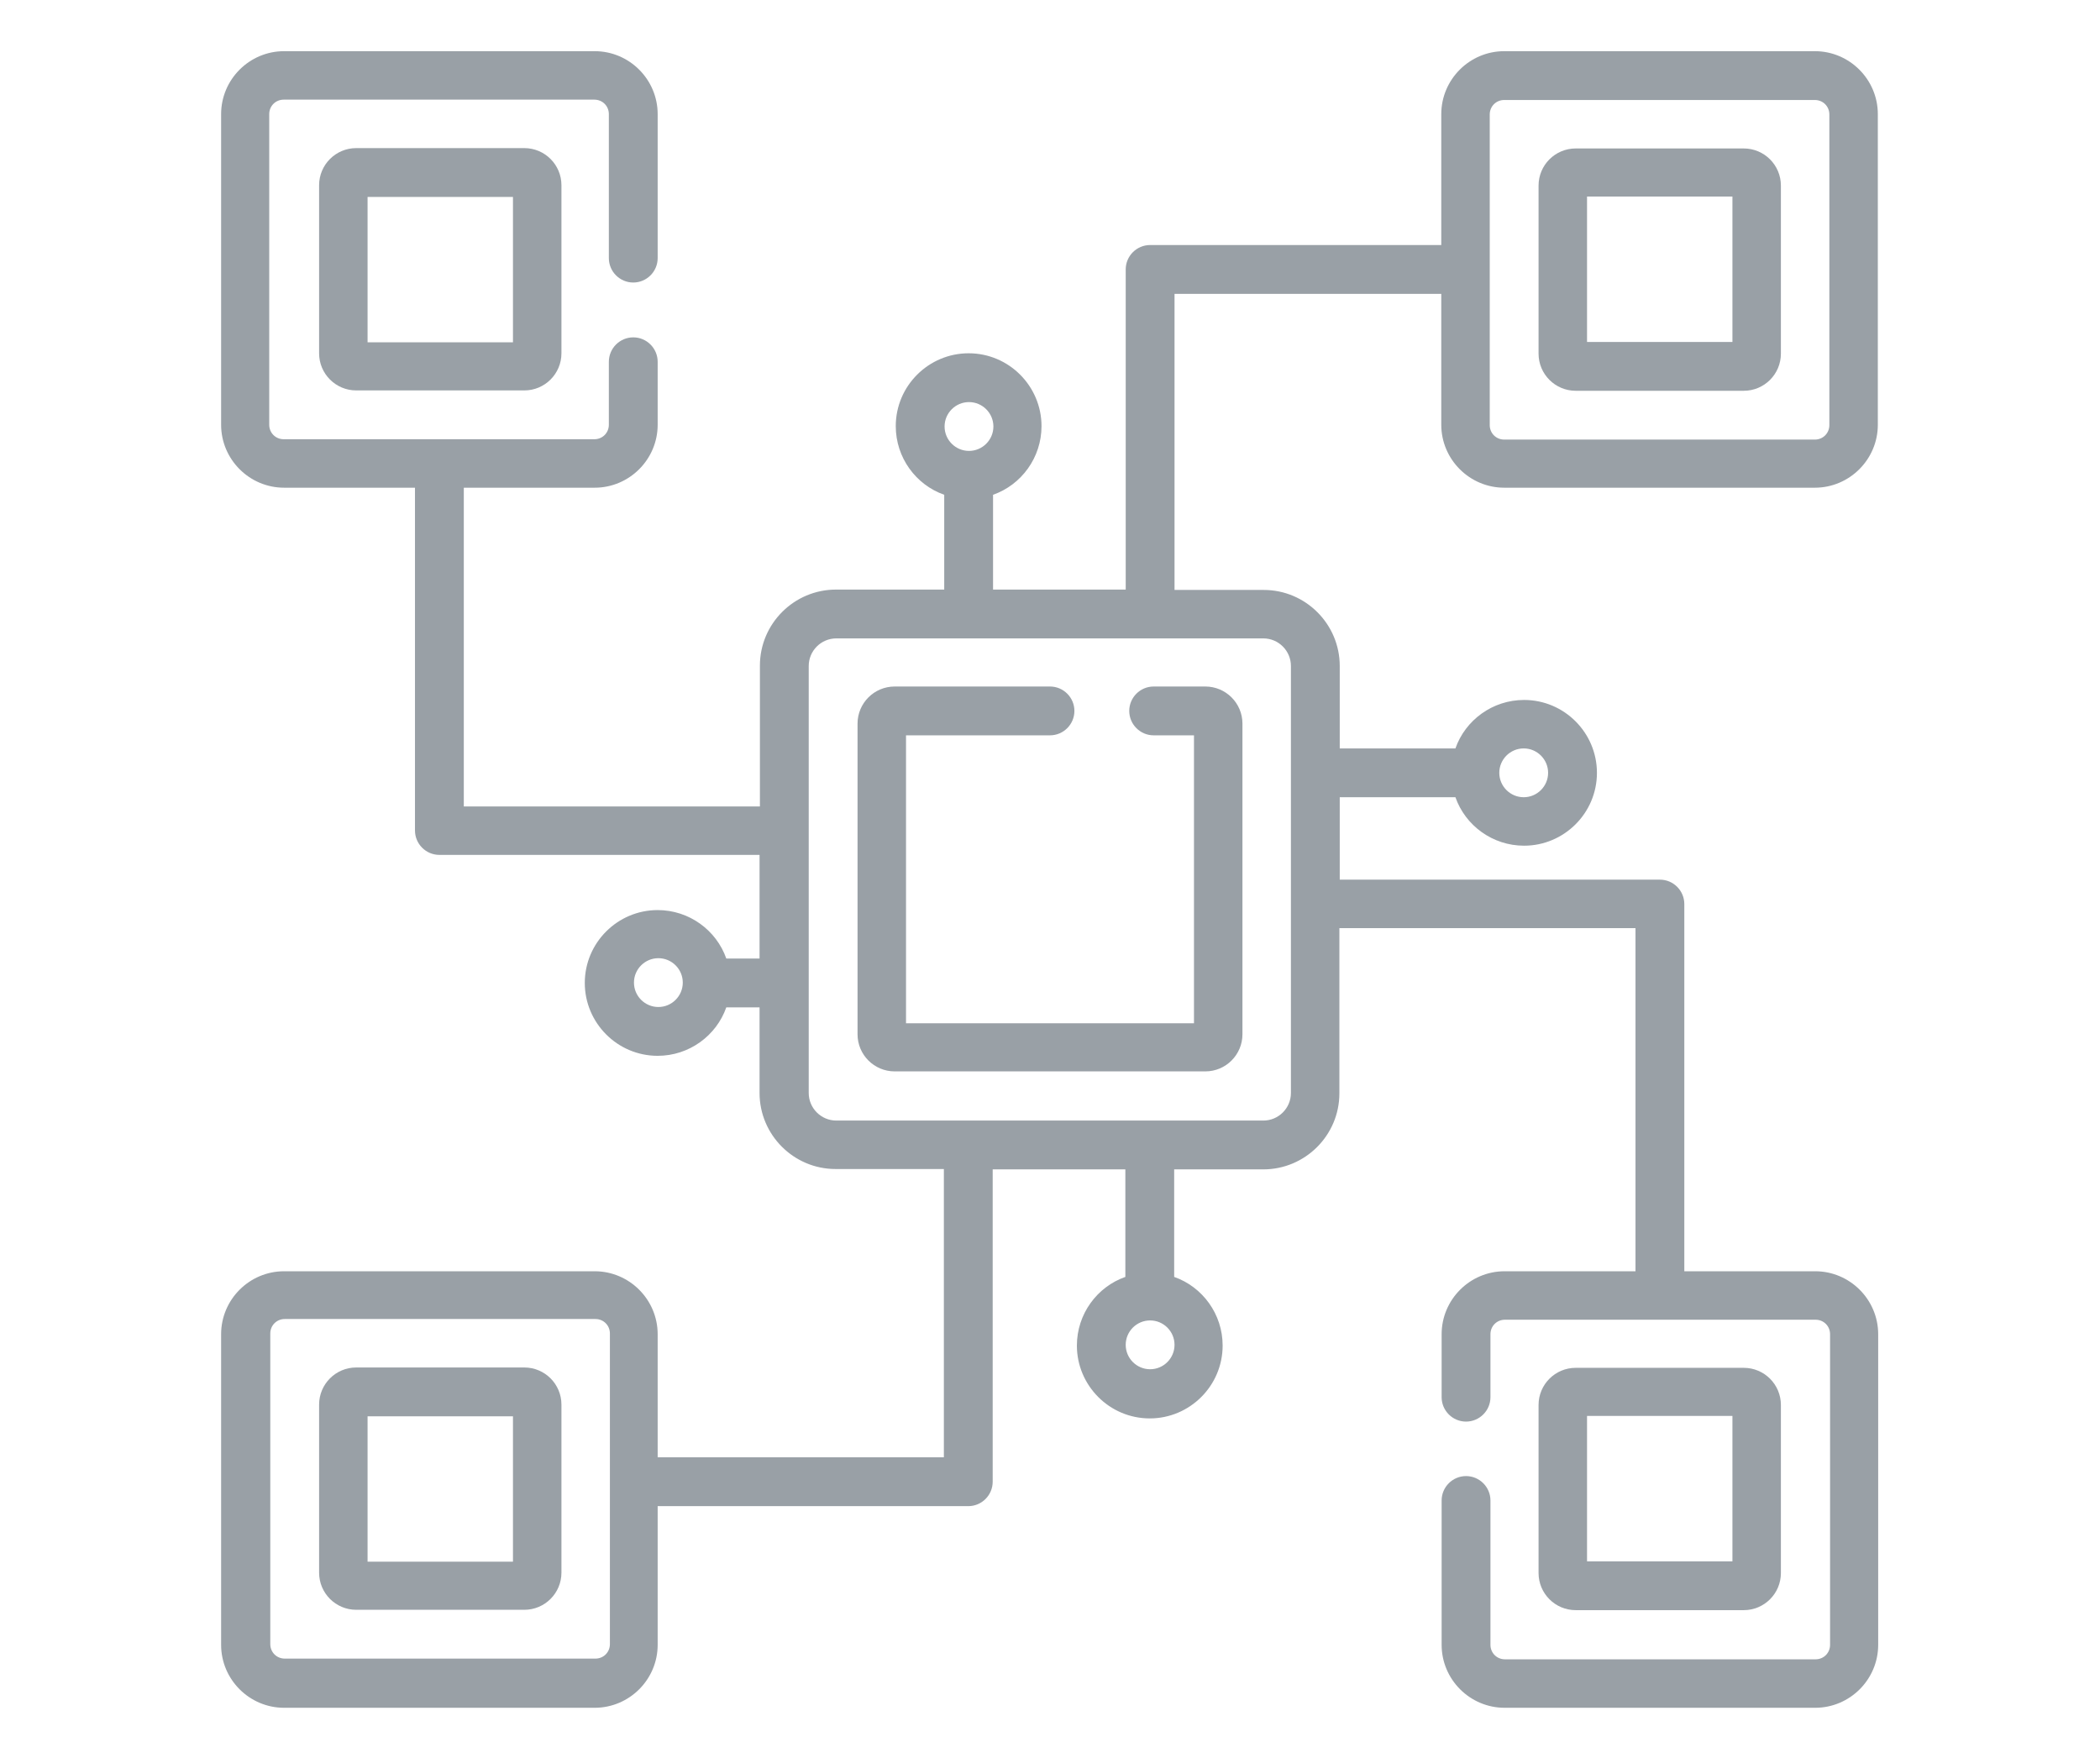 <?xml version="1.0" encoding="UTF-8"?>
<!DOCTYPE svg PUBLIC "-//W3C//DTD SVG 1.1//EN" "http://www.w3.org/Graphics/SVG/1.1/DTD/svg11.dtd">
<!-- Creator: CorelDRAW -->
<svg xmlns="http://www.w3.org/2000/svg" xml:space="preserve" width="209px" height="175px" style="shape-rendering:geometricPrecision; text-rendering:geometricPrecision; image-rendering:optimizeQuality; fill-rule:evenodd; clip-rule:evenodd"
viewBox="0 0 5.936 4.965"
 xmlns:xlink="http://www.w3.org/1999/xlink">
 <defs>
  <style type="text/css">
   <![CDATA[
    .fil0 {fill:none}
    .fil1 {fill:#99A0A6;fill-rule:nonzero}
   ]]>
  </style>
 </defs>
 <g id="Layer_x0020_1">
  <polygon class="fil0" points="-0,4.965 5.936,4.965 5.936,0 -0,0 "/>
  <g id="surface1">
   <path id="_540875480" class="fil1" d="M3.192 2.007c0,0.038 0.031,0.069 0.069,0.069l0.114 0 0 0.814 -0.814 0 0 -0.814 0.407 0c0.038,0 0.069,-0.031 0.069,-0.069 0,-0.038 -0.031,-0.069 -0.069,-0.069l-0.439 0c-0.058,0 -0.105,0.047 -0.105,0.105l0 0.878c0,0.058 0.047,0.105 0.105,0.105l0.878 0c0.058,0 0.105,-0.047 0.105,-0.105l0 -0.878c0,-0.058 -0.047,-0.105 -0.105,-0.105l-0.146 0c-0.038,0 -0.069,0.031 -0.069,0.069zm0 0z"/>
   <path id="_540875552" class="fil1" d="M1.007 0.416c-0.058,0 -0.105,0.047 -0.105,0.105l0 0.475c0,0.058 0.047,0.105 0.105,0.105l0.475 0c0.058,0 0.105,-0.047 0.105,-0.105l0 -0.475c0,-0.058 -0.047,-0.105 -0.105,-0.105l-0.475 0zm0.443 0.549l-0.411 0 0 -0.411 0.411 0 0 0.411zm0 0z"/>
   <path id="_540875912" class="fil1" d="M1.482 3.863l-0.475 0c-0.058,0 -0.105,0.047 -0.105,0.105l0 0.475c0,0.058 0.047,0.105 0.105,0.105l0.475 0c0.058,0 0.105,-0.047 0.105,-0.105l0 -0.475c0,-0.058 -0.047,-0.105 -0.105,-0.105zm-0.032 0.549l-0.411 0 0 -0.411 0.411 0 0 0.411zm0 0z"/>
   <path id="_540875984" class="fil1" d="M4.252 1.376l0.878 0c0.098,0 0.178,-0.08 0.178,-0.178l0 -0.878c0,-0.098 -0.08,-0.178 -0.178,-0.178l-0.878 0c-0.098,0 -0.178,0.08 -0.178,0.178l0 0.37 -0.823 0c-0.038,0 -0.069,0.031 -0.069,0.069l0 0.905 -0.375 0 0 -0.268c0.08,-0.028 0.137,-0.105 0.137,-0.194 0,-0.113 -0.092,-0.206 -0.206,-0.206 -0.113,0 -0.206,0.092 -0.206,0.206 0,0.089 0.057,0.166 0.137,0.194l0 0.268 -0.306 0c-0.118,0 -0.215,0.096 -0.215,0.215l0 0.398 -0.837 0 0 -0.901 0.37 0c0.098,0 0.178,-0.08 0.178,-0.178l0 -0.178c0,-0.038 -0.031,-0.069 -0.069,-0.069 -0.038,0 -0.069,0.031 -0.069,0.069l0 0.178c0,0.023 -0.018,0.041 -0.041,0.041l-0.878 0c-0.023,0 -0.041,-0.018 -0.041,-0.041l0 -0.878c0,-0.023 0.018,-0.041 0.041,-0.041l0.878 0c0.023,0 0.041,0.018 0.041,0.041l0 0.407c0,0.038 0.031,0.069 0.069,0.069 0.038,0 0.069,-0.031 0.069,-0.069l0 -0.407c0,-0.098 -0.08,-0.178 -0.178,-0.178l-0.878 0c-0.098,0 -0.178,0.08 -0.178,0.178l0 0.878c0,0.098 0.08,0.178 0.178,0.178l0.37 0 0 0.969c0,0.038 0.031,0.069 0.069,0.069l0.905 0 0 0.293 -0.094 0c-0.028,-0.08 -0.105,-0.137 -0.194,-0.137 -0.113,0 -0.206,0.092 -0.206,0.206 0,0.113 0.092,0.206 0.206,0.206 0.089,0 0.166,-0.057 0.194,-0.137l0.094 0 0 0.242c0,0.118 0.096,0.215 0.215,0.215l0.306 0 0 0.815 -0.809 0 0 -0.348c0,-0.098 -0.08,-0.178 -0.178,-0.178l-0.878 0c-0.098,0 -0.178,0.08 -0.178,0.178l0 0.878c0,0.098 0.08,0.178 0.178,0.178l0.878 0c0.098,0 0.178,-0.08 0.178,-0.178l0 -0.392 0.878 0c0.038,0 0.069,-0.031 0.069,-0.069l0 -0.883 0.375 0 0 0.304c-0.08,0.028 -0.137,0.105 -0.137,0.194 0,0.113 0.092,0.206 0.206,0.206 0.113,0 0.206,-0.092 0.206,-0.206 0,-0.089 -0.057,-0.166 -0.137,-0.194l0 -0.304 0.252 0c0.118,0 0.215,-0.096 0.215,-0.215l0 -0.467 0.837 0 0 0.97 -0.37 0c-0.098,0 -0.178,0.08 -0.178,0.178l0 0.178c0,0.038 0.031,0.069 0.069,0.069 0.038,0 0.069,-0.031 0.069,-0.069l0 -0.178c0,-0.023 0.018,-0.041 0.041,-0.041l0.878 0c0.023,0 0.041,0.018 0.041,0.041l0 0.878c0,0.023 -0.018,0.041 -0.041,0.041l-0.878 0c-0.023,0 -0.041,-0.018 -0.041,-0.041l0 -0.408c0,-0.038 -0.031,-0.069 -0.069,-0.069 -0.038,0 -0.069,0.031 -0.069,0.069l0 0.408c0,0.098 0.08,0.178 0.178,0.178l0.878 0c0.098,0 0.178,-0.08 0.178,-0.178l0 -0.878c0,-0.098 -0.08,-0.178 -0.178,-0.178l-0.37 0 0 -1.038c0,-0.038 -0.031,-0.069 -0.069,-0.069l-0.905 0 0 -0.233 0.327 0c0.028,0.08 0.105,0.137 0.194,0.137 0.113,0 0.206,-0.092 0.206,-0.206 0,-0.113 -0.092,-0.206 -0.206,-0.206 -0.089,0 -0.166,0.057 -0.194,0.137l-0.327 0 0 -0.233c0,-0.118 -0.096,-0.215 -0.215,-0.215l-0.252 0 0 -0.837 0.754 0 0 0.37c0,0.098 0.08,0.178 0.178,0.178zm-1.513 -0.242c0.038,0 0.069,0.031 0.069,0.069 0,0.038 -0.031,0.069 -0.069,0.069 -0.038,0 -0.069,-0.031 -0.069,-0.069 0,-0.038 0.031,-0.069 0.069,-0.069zm-0.878 1.71c-0.038,0 -0.069,-0.031 -0.069,-0.069 0,-0.038 0.031,-0.069 0.069,-0.069 0.038,0 0.069,0.031 0.069,0.069 0,0.038 -0.031,0.069 -0.069,0.069zm-0.137 1.801c0,0.023 -0.018,0.041 -0.041,0.041l-0.878 0c-0.023,0 -0.041,-0.018 -0.041,-0.041l0 -0.878c0,-0.023 0.018,-0.041 0.041,-0.041l0.878 0c0.023,0 0.041,0.018 0.041,0.041l0 0.878zm1.527 -0.777c-0.038,0 -0.069,-0.031 -0.069,-0.069 0,-0.038 0.031,-0.069 0.069,-0.069 0.038,0 0.069,0.031 0.069,0.069 0,0.038 -0.031,0.069 -0.069,0.069zm1.056 -1.755c0.038,0 0.069,0.031 0.069,0.069 0,0.038 -0.031,0.069 -0.069,0.069 -0.038,0 -0.069,-0.031 -0.069,-0.069 0,-0.038 0.031,-0.069 0.069,-0.069zm-0.658 -0.233l0 1.207c0,0.043 -0.035,0.078 -0.078,0.078l-1.207 0c-0.043,0 -0.078,-0.035 -0.078,-0.078l0 -1.207c0,-0.043 0.035,-0.078 0.078,-0.078l1.207 0c0.043,0 0.078,0.035 0.078,0.078zm0.603 -1.6l0.878 0c0.023,0 0.041,0.018 0.041,0.041l0 0.878c0,0.023 -0.018,0.041 -0.041,0.041l-0.878 0c-0.023,0 -0.041,-0.018 -0.041,-0.041l0 -0.437c3.35105e-005,-0.001 0,-0.001 0,-0.002 0,-0.001 -6.70209e-005,-0.001 -0,-0.002l0 -0.437c0,-0.023 0.018,-0.041 0.041,-0.041zm0 0z"/>
   <path id="_541247632" class="fil1" d="M4.454 1.102l0.475 0c0.058,0 0.105,-0.047 0.105,-0.105l0 -0.475c0,-0.058 -0.047,-0.105 -0.105,-0.105l-0.475 0c-0.058,0 -0.105,0.047 -0.105,0.105l0 0.475c0,0.058 0.047,0.105 0.105,0.105zm0.032 -0.549l0.411 0 0 0.411 -0.411 0 0 -0.411zm0 0z"/>
   <path id="_541247704" class="fil1" d="M4.929 4.549c0.058,0 0.105,-0.047 0.105,-0.105l0 -0.475c0,-0.058 -0.047,-0.105 -0.105,-0.105l-0.475 0c-0.058,0 -0.105,0.047 -0.105,0.105l0 0.475c0,0.058 0.047,0.105 0.105,0.105l0.475 0zm-0.443 -0.549l0.411 0 0 0.411 -0.411 0 0 -0.411zm0 0z"/>
  </g>
 </g>
</svg>
